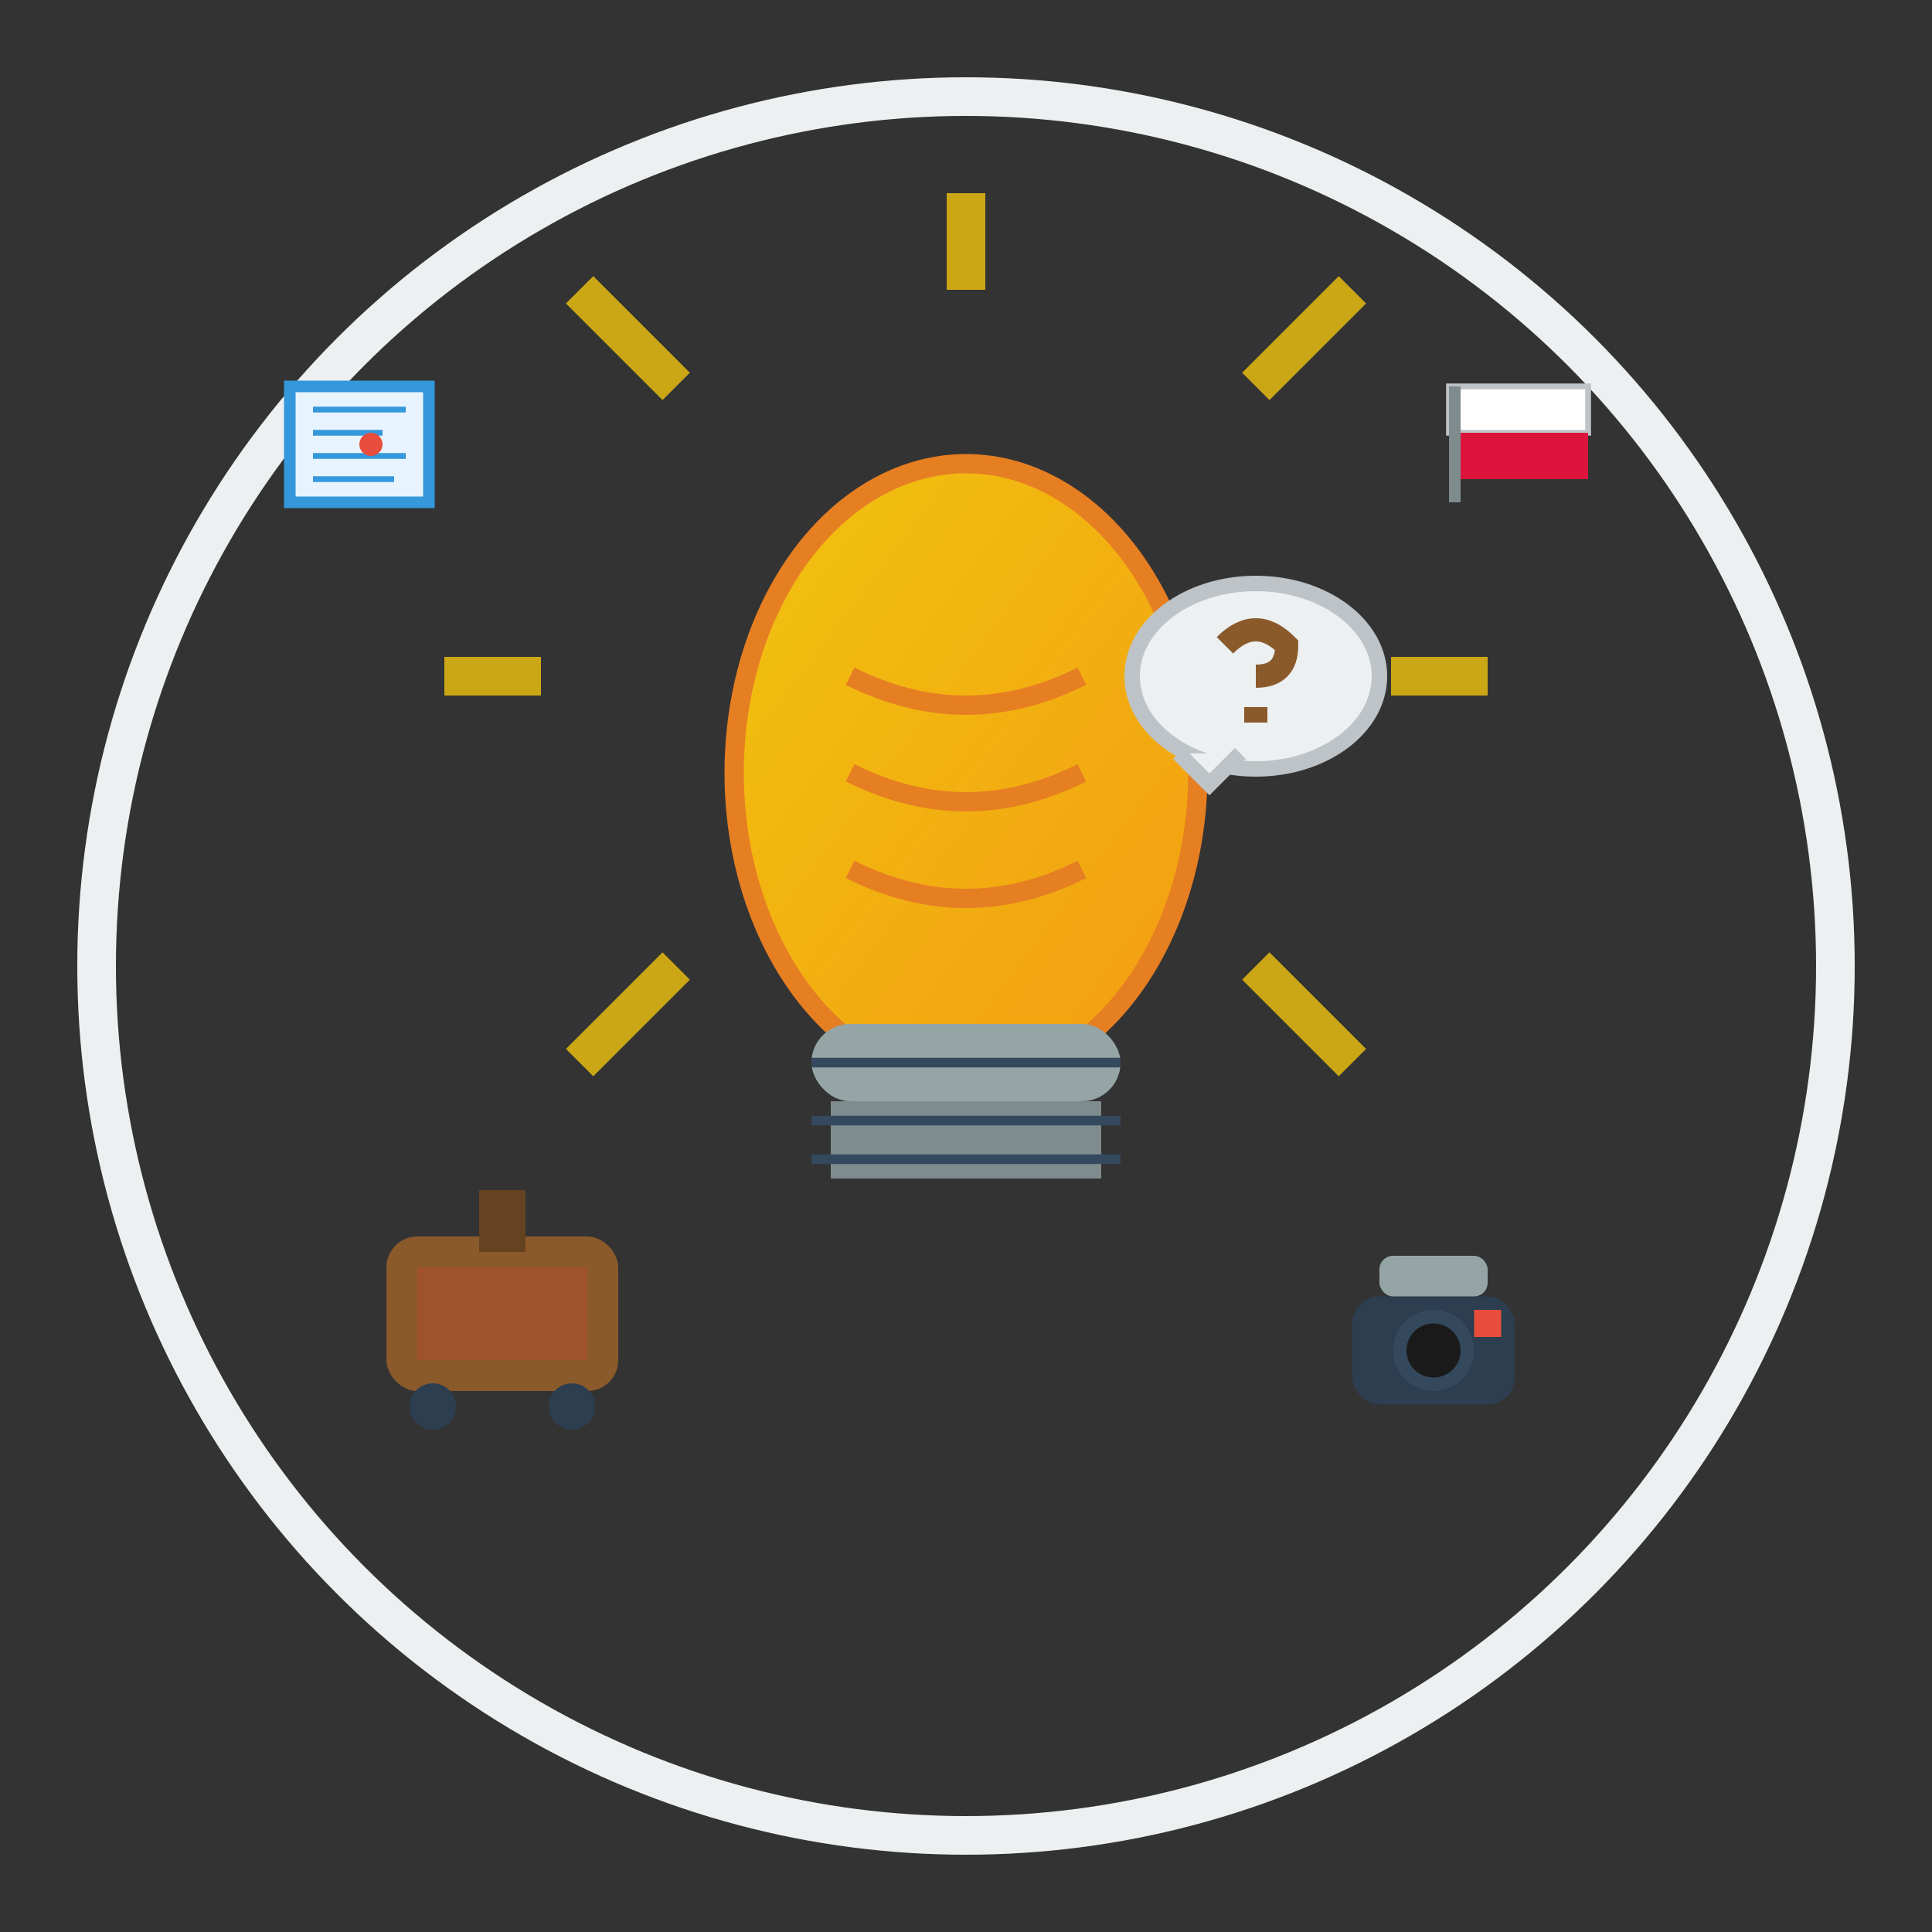 <svg width="100" height="100" xmlns="http://www.w3.org/2000/svg" viewBox="0 0 100 100">
  <rect x="0" y="0" width="100" height="100" fill="#333333" stroke="none"/>
  <defs>
    <linearGradient id="lightbulbGradient" x1="0%" y1="0%" x2="100%" y2="100%">
      <stop offset="0%" style="stop-color:#f1c40f;stop-opacity:1" />
      <stop offset="100%" style="stop-color:#f39c12;stop-opacity:1" />
    </linearGradient>
  </defs>
  
  <!-- Background circle -->
  <circle cx="50" cy="50" r="45" fill="none" stroke="#ecf0f1" stroke-width="2"/>
  
  <!-- Light bulb -->
  <g transform="translate(50, 30)">
    <!-- Bulb body -->
    <ellipse cx="0" cy="10" rx="12" ry="16" fill="url(#lightbulbGradient)" stroke="#e67e22" stroke-width="1"/>
    
    <!-- Filament -->
    <path d="M-6 5 Q0 8 6 5 M-6 10 Q0 13 6 10 M-6 15 Q0 18 6 15" stroke="#e67e22" stroke-width="1" fill="none"/>
    
    <!-- Base -->
    <rect x="-8" y="23" width="16" height="4" fill="#95a5a6" rx="2"/>
    <rect x="-7" y="27" width="14" height="2" fill="#7f8c8d"/>
    <rect x="-7" y="29" width="14" height="2" fill="#7f8c8d"/>
    
    <!-- Screw threads -->
    <line x1="-8" y1="25" x2="8" y2="25" stroke="#34495e" stroke-width="0.5"/>
    <line x1="-8" y1="28" x2="8" y2="28" stroke="#34495e" stroke-width="0.5"/>
    <line x1="-8" y1="30" x2="8" y2="30" stroke="#34495e" stroke-width="0.5"/>
  </g>
  
  <!-- Light rays -->
  <g stroke="#f1c40f" stroke-width="2" opacity="0.8">
    <line x1="35" y1="20" x2="30" y2="15"/>
    <line x1="50" y1="15" x2="50" y2="10"/>
    <line x1="65" y1="20" x2="70" y2="15"/>
    <line x1="72" y1="35" x2="77" y2="35"/>
    <line x1="28" y1="35" x2="23" y2="35"/>
    <line x1="35" y1="50" x2="30" y2="55"/>
    <line x1="65" y1="50" x2="70" y2="55"/>
  </g>
  
  <!-- Travel elements around the bulb -->
  <!-- Suitcase -->
  <g transform="translate(20, 60) scale(0.8)">
    <rect x="0" y="5" width="15" height="10" fill="#8b5a2b" rx="2"/>
    <rect x="2" y="7" width="11" height="6" fill="#a0522d"/>
    <rect x="6" y="2" width="3" height="4" fill="#654321"/>
    <circle cx="3" cy="16" r="1.5" fill="#2c3e50"/>
    <circle cx="12" cy="16" r="1.5" fill="#2c3e50"/>
  </g>
  
  <!-- Camera -->
  <g transform="translate(70, 65) scale(0.7)">
    <rect x="0" y="3" width="12" height="8" fill="#2c3e50" rx="2"/>
    <circle cx="6" cy="7" r="3" fill="#34495e"/>
    <circle cx="6" cy="7" r="2" fill="#1a1a1a"/>
    <rect x="9" y="4" width="2" height="2" fill="#e74c3c"/>
    <rect x="2" y="0" width="8" height="3" fill="#95a5a6" rx="1"/>
  </g>
  
  <!-- Map -->
  <g transform="translate(15, 20) scale(0.6)">
    <rect x="0" y="0" width="12" height="10" fill="#e8f4fd" stroke="#3498db" stroke-width="1"/>
    <line x1="2" y1="2" x2="10" y2="2" stroke="#3498db" stroke-width="0.5"/>
    <line x1="2" y1="4" x2="8" y2="4" stroke="#3498db" stroke-width="0.5"/>
    <line x1="2" y1="6" x2="10" y2="6" stroke="#3498db" stroke-width="0.5"/>
    <line x1="2" y1="8" x2="9" y2="8" stroke="#3498db" stroke-width="0.5"/>
    <circle cx="7" cy="5" r="1" fill="#e74c3c"/>
  </g>
  
  <!-- Polish flag -->
  <g transform="translate(75, 20) scale(0.6)">
    <rect x="0" y="0" width="12" height="4" fill="#ffffff" stroke="#bdc3c7" stroke-width="0.5"/>
    <rect x="0" y="4" width="12" height="4" fill="#dc143c"/>
    <rect x="0" y="0" width="1" height="10" fill="#7f8c8d"/>
  </g>
  
  <!-- Question mark speech bubble -->
  <g transform="translate(65, 35) scale(0.8)">
    <ellipse cx="0" cy="0" rx="8" ry="6" fill="#ecf0f1" stroke="#bdc3c7" stroke-width="1"/>
    <path d="M-5 5 L-3 7 L-1 5" fill="#ecf0f1" stroke="#bdc3c7" stroke-width="1"/>
    <path d="M-2 -2 Q0 -4 2 -2 Q2 0 0 0 M0 2 L0 3" stroke="#8b5a2b" stroke-width="1.5" fill="none"/>
  </g>
</svg>
